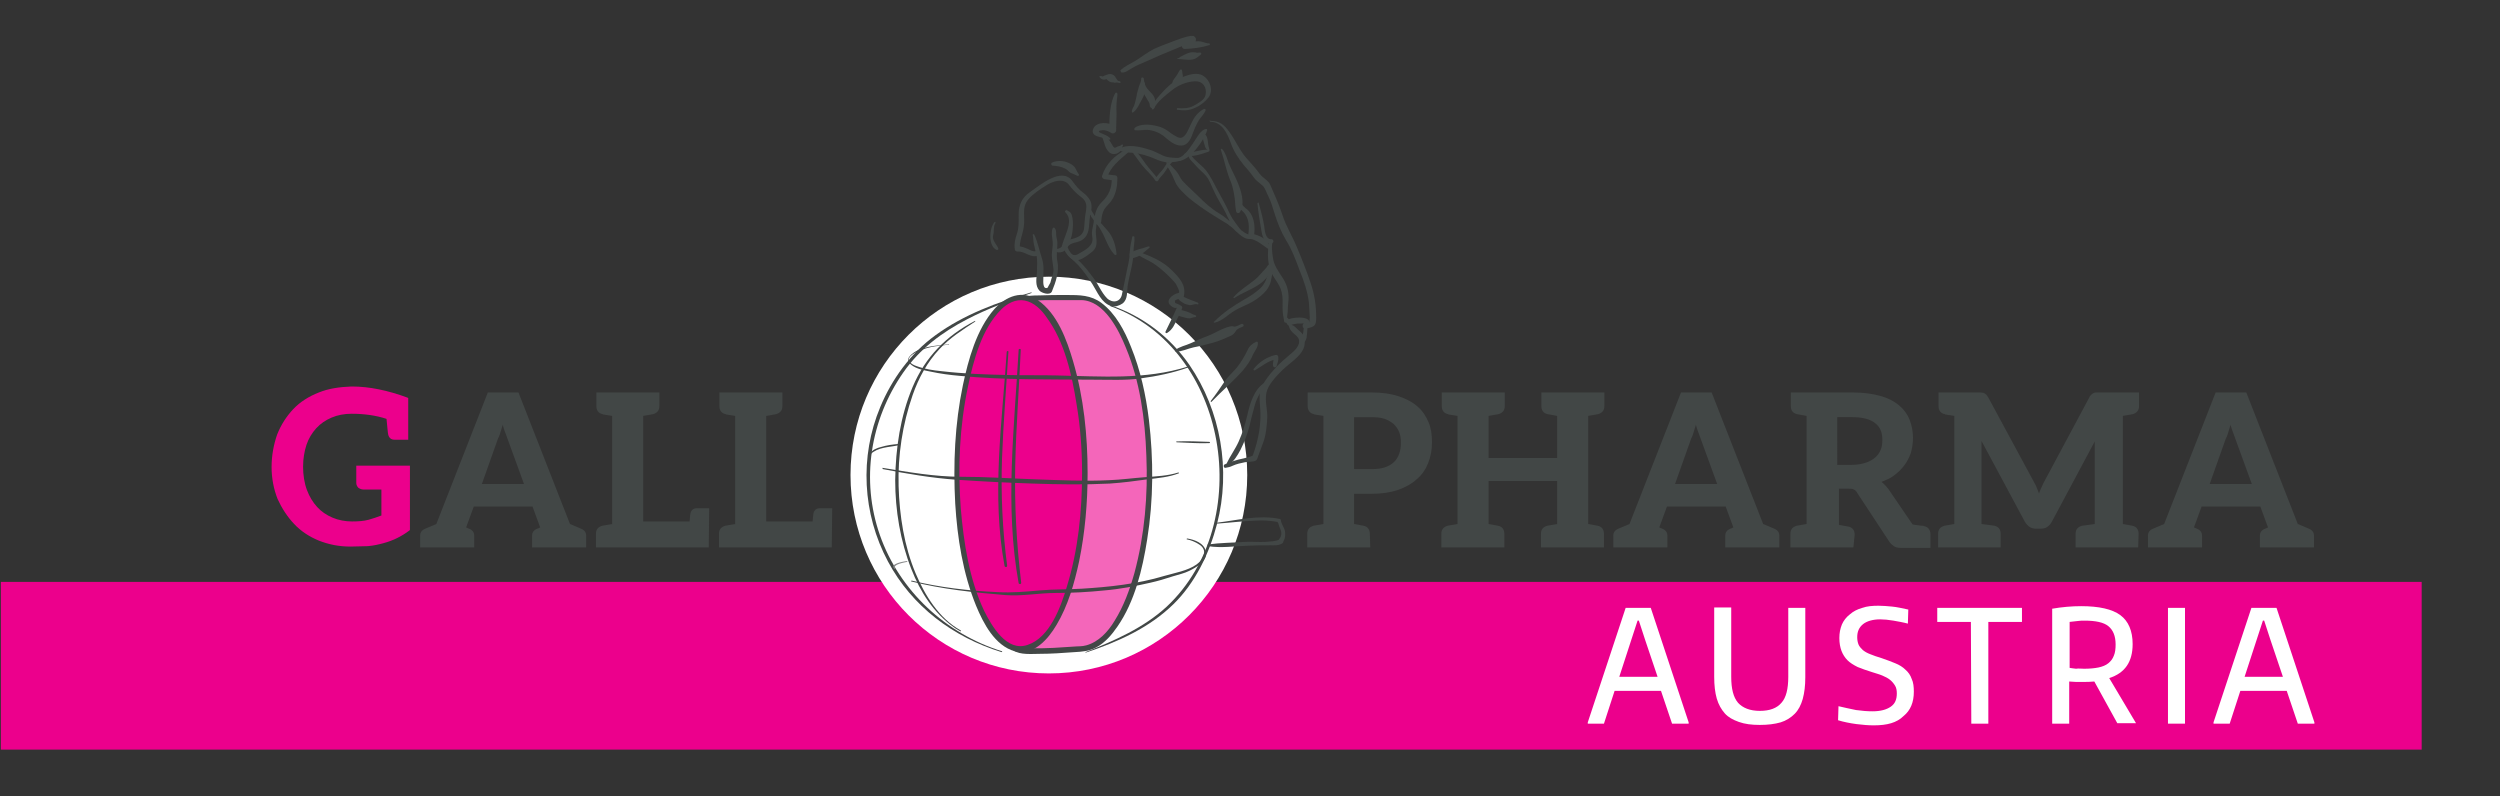 <?xml version="1.0" encoding="utf-8"?>
<!-- Generator: Adobe Illustrator 26.0.3, SVG Export Plug-In . SVG Version: 6.00 Build 0)  -->
<svg version="1.1" id="Ebene_1" xmlns="http://www.w3.org/2000/svg" xmlns:xlink="http://www.w3.org/1999/xlink" x="0px" y="0px"
	 viewBox="0 0 587.3 187" style="enable-background:new 0 0 587.3 187;" xml:space="preserve">
<rect x="0" y="0" width="587.3" height="187" fill="#333333" stroke="none"/>
<style type="text/css">
	.st0{fill:#EC008C;}
	.st1{fill:#FFFFFF;}
	.st2{fill:#424746;}
	.st3{opacity:0.6;}
	.st4{fill:#88898A;}
</style>
<g>
	<rect x="0.2" y="136.7" class="st0" width="568.7" height="39.4"/>
	<g>
		<g>
			<circle class="st1" cx="246.4" cy="111.6" r="46.6"/>
		</g>
	</g>
	<g>
		<g>
			<path class="st0" d="M82.3,128.4c-2.7,0-5.1-0.5-7.4-1.4c-2.2-0.9-4.2-2.2-5.8-3.9c-1.6-1.7-2.9-3.7-3.9-5.9
				c-0.9-2.3-1.4-4.8-1.4-7.5c0-2.7,0.5-5.3,1.3-7.6c0.9-2.3,2.2-4.3,3.8-6c1.6-1.7,3.7-3,6-3.9c2.2-0.9,4.8-1.3,7.6-1.4
				c0.1,0,0.2,0,0.3,0h0c3.9,0,8.3,0.9,12.9,2.6l0.2,0.1l0,9.8h-3.2c-0.8,0-1.3-0.4-1.5-1.2c-0.1-0.4-0.2-1.7-0.4-3.7
				c-2.4-0.8-5.2-1.2-8.2-1.2c-1.7,0-3.3,0.3-4.7,0.9s-2.6,1.4-3.6,2.5c-1,1.1-1.8,2.4-2.3,3.9c-0.5,1.5-0.8,3.3-0.8,5.1
				c0,2,0.3,3.9,0.9,5.5c0.6,1.6,1.4,2.9,2.4,4c1,1.1,2.2,1.9,3.6,2.5c1.4,0.6,3,0.9,4.6,0.9c1.5,0,2.8-0.1,3.9-0.4c1-0.3,2-0.6,3-1
				V115h-4.2c-0.5,0-0.9-0.2-1.2-0.4c-0.3-0.3-0.5-0.7-0.5-1.1v-4.1h12.6v15.1l-0.1,0.1c-0.9,0.7-1.9,1.3-2.9,1.8
				c-1,0.5-2.1,0.9-3.2,1.2c-1.1,0.3-2.4,0.6-3.7,0.7C85.2,128.3,83.8,128.4,82.3,128.4z"/>
		</g>
	</g>
	<g>
		<g>
			<g>
				<path class="st2" d="M137.7,128.6H125v-2.8c0-0.5,0.2-1.2,1.2-1.6c0.1,0,0.3-0.1,0.7-0.3l-1.8-4.9h-13.8l-1.8,4.9
					c0.4,0.2,0.6,0.3,0.7,0.3c1,0.4,1.2,1.1,1.2,1.6v2.8H98.7v-2.8c0-0.5,0.2-1.2,1.2-1.6c0.3-0.1,1.1-0.5,2.6-1.1l12.1-30.9h7.2
					l12.1,30.9c1.5,0.6,2.3,1,2.6,1.1c1,0.4,1.2,1.1,1.2,1.6L137.7,128.6L137.7,128.6z M113.2,113.7h9.9l-3.9-10.7
					c-0.2-0.5-0.4-1.2-0.7-1.9c-0.1-0.4-0.3-0.8-0.4-1.3c-0.1,0.4-0.3,0.9-0.4,1.3c-0.2,0.7-0.4,1.4-0.7,1.9L113.2,113.7z"/>
			</g>
		</g>
	</g>
	<g>
		<g>
			<g>
				<path class="st2" d="M166.5,128.6H140v-3.2c0-1,0.5-1.6,1.5-1.9l2.3-0.4V97.7l-1.9-0.3c-0.1,0-0.2,0-0.3-0.1
					c-1-0.2-1.5-0.9-1.5-1.9v-3.2h14.8v3.2c0,1-0.5,1.6-1.5,1.9l-2.3,0.4v24.8h10.9c0.1-1.6,0.2-1.8,0.2-1.9
					c0.2-0.8,0.7-1.2,1.5-1.2h0h2.9L166.5,128.6L166.5,128.6z"/>
			</g>
		</g>
	</g>
	<g>
		<g>
			<g>
				<path class="st2" d="M195.4,128.6h-26.5v-3.2c0-1,0.5-1.6,1.5-1.9l2.3-0.4V97.7l-1.9-0.3c-0.1,0-0.2,0-0.3-0.1
					c-1-0.2-1.5-0.9-1.5-1.9v-3.2h14.8v3.2c0,1-0.5,1.6-1.5,1.9l-1.1,0.2c-0.3,0.1-0.7,0.1-1.2,0.2v24.8h10.9
					c0.1-1.5,0.2-1.8,0.2-1.9c0.2-0.8,0.7-1.2,1.5-1.2h0h2.9L195.4,128.6L195.4,128.6z"/>
			</g>
		</g>
	</g>
	<g>
		<g>
			<g>
				<path class="st2" d="M321.9,128.6h-14.8v-3.2c0-1,0.5-1.6,1.5-1.9l2.3-0.4V97.7l-1.9-0.3c-0.1,0-0.2,0-0.3-0.1
					c-1-0.2-1.5-0.9-1.5-1.9v-3.2h15.1c2.4,0,4.5,0.3,6.3,0.9c1.8,0.6,3.3,1.4,4.4,2.4c1.2,1,2,2.3,2.6,3.7c0.6,1.4,0.8,3,0.8,4.7
					l0,0c0,1.8-0.3,3.4-0.9,4.9c-0.6,1.5-1.5,2.8-2.7,3.8c-1.2,1.1-2.7,1.9-4.4,2.5c-1.8,0.6-3.8,0.9-6.2,0.9h-4.1v7.1l2.2,0.4
					c1,0.2,1.5,0.9,1.5,1.9L321.9,128.6L321.9,128.6z M318.1,110.2h4.1c1.2,0,2.2-0.1,3.1-0.4c0.9-0.3,1.6-0.7,2.1-1.2
					c0.6-0.5,1-1.2,1.3-2c0.3-0.8,0.4-1.7,0.4-2.6c0-0.9-0.1-1.7-0.4-2.5c-0.3-0.7-0.7-1.3-1.3-1.9c-0.6-0.5-1.3-0.9-2.1-1.2
					c-0.9-0.3-1.9-0.4-3.1-0.4c0,0,0,0,0,0h-4.1L318.1,110.2L318.1,110.2z"/>
			</g>
		</g>
	</g>
	<g>
		<g>
			<g>
				<path class="st2" d="M376.8,128.6h-14.8v-3.2c0-1,0.5-1.6,1.5-1.9l2.3-0.4v-10.1h-16.1v10.1l2.2,0.4c1,0.2,1.5,0.9,1.5,1.9v3.2
					h-14.8v-3.2c0-1,0.5-1.6,1.5-1.9l2.3-0.4V97.7l-1.9-0.3c-0.1,0-0.2,0-0.3-0.1c-1-0.2-1.5-0.9-1.5-1.9v-3.2h14.8v3.2
					c0,1-0.5,1.6-1.5,1.9l-2.3,0.4v9.9h16.1v-9.9l-2.2-0.4c-1-0.2-1.5-0.9-1.5-1.9v-3.2h14.8v3.2c0,1-0.5,1.6-1.5,1.9l-2.3,0.4v25.4
					l2.2,0.4c1,0.2,1.5,0.9,1.5,1.9L376.8,128.6L376.8,128.6z"/>
			</g>
		</g>
	</g>
	<g>
		<g>
			<g>
				<path class="st2" d="M418,128.6h-12.7v-2.8c0-0.5,0.2-1.2,1.2-1.6c0.1,0,0.3-0.1,0.7-0.3l-1.8-4.9h-13.8l-1.8,4.9l0.7,0.3
					c1,0.4,1.2,1.1,1.2,1.6v2.8H379v-2.8c0-0.5,0.2-1.2,1.2-1.6c0.3-0.1,1.1-0.5,2.6-1.1l12.1-30.9h7.2l12.1,30.9
					c1.5,0.6,2.3,1,2.6,1.1c1,0.4,1.2,1.1,1.2,1.6L418,128.6L418,128.6z M393.5,113.7h9.9l-3.9-10.7c-0.2-0.5-0.4-1.2-0.7-1.9
					c-0.1-0.4-0.3-0.8-0.4-1.3c-0.1,0.4-0.3,0.9-0.4,1.3c-0.2,0.7-0.4,1.4-0.7,1.9L393.5,113.7z"/>
			</g>
		</g>
	</g>
	<g>
		<g>
			<g>
				<path class="st2" d="M435.4,128.6h-14.8v-3.2c0-1,0.5-1.6,1.5-1.9l2.3-0.4V97.7l-2.2-0.4c-1-0.2-1.5-0.9-1.5-1.9v-3.2h14.6
					c2.5,0,4.6,0.3,6.4,0.8c1.8,0.5,3.2,1.2,4.4,2.2c1.1,0.9,2,2.1,2.5,3.4c0.5,1.3,0.8,2.7,0.8,4.3c0,1.2-0.2,2.4-0.5,3.5
					c-0.4,1.1-0.9,2.1-1.6,3c-0.7,0.9-1.5,1.7-2.5,2.4c-0.8,0.6-1.8,1-2.8,1.4c0.6,0.5,1.2,1.1,1.7,1.8l5.6,8.2
					c0.6,0.1,1,0.2,1.4,0.2c0.4,0.1,0.7,0.1,0.9,0.1c0.2,0,0.3,0,0.4,0.1c1,0.2,1.5,0.9,1.5,1.9v3.2h-7c-0.6,0-1.2-0.1-1.6-0.4
					c-0.4-0.3-0.8-0.6-1.1-1.1l-7.5-11.4c-0.2-0.4-0.5-0.7-0.8-0.8c-0.3-0.2-0.7-0.2-1.3-0.2h-2.2v8.5l2.2,0.4
					c1,0.2,1.5,0.9,1.5,1.9L435.4,128.6L435.4,128.6z M431.6,109.2h3.5c1.2,0,2.3-0.2,3.2-0.5c0.9-0.3,1.6-0.7,2.2-1.2l0,0
					c0.6-0.5,1-1.1,1.3-1.8c0.3-0.7,0.4-1.5,0.4-2.4c0-1.7-0.5-3-1.7-3.9c-1.1-0.9-2.9-1.4-5.3-1.4h-3.6L431.6,109.2L431.6,109.2z"
					/>
			</g>
		</g>
	</g>
	<g>
		<g>
			<g>
				<path class="st2" d="M502.3,128.6h-14.7v-3.2c0-1,0.5-1.6,1.5-1.9c0,0,0.2,0,3-0.4v-17.9c0-0.4,0-0.9,0-1.4c0,0,0-0.1,0-0.1
					l-10.1,18.9c-0.3,0.5-0.6,0.9-1.1,1.2c-0.4,0.3-1,0.4-1.6,0.4h-0.9c-0.6,0-1.1-0.1-1.6-0.4c-0.4-0.3-0.8-0.7-1.1-1.2l-10.2-19
					c0,0,0,0.1,0,0.1c0,0.5,0,1,0,1.5v17.9c2.5,0.3,2.9,0.4,3,0.4c1,0.2,1.5,0.9,1.5,1.9v3.2h-14.7v-3.2c0-1,0.5-1.6,1.5-1.9
					l2.3-0.4V97.7l-1.9-0.3c-0.1,0-0.2,0-0.3-0.1c-1-0.2-1.5-0.9-1.5-1.9v-3.2h9.1c0.3,0,0.6,0,0.8,0c0.2,0,0.5,0.1,0.7,0.1
					c0.2,0.1,0.4,0.2,0.6,0.4c0.2,0.2,0.3,0.4,0.5,0.7l10.7,19.8c0.3,0.5,0.6,1.1,0.8,1.7c0.1,0.3,0.3,0.7,0.4,1
					c0.1-0.3,0.3-0.7,0.4-1c0.3-0.6,0.5-1.2,0.8-1.7l10.6-19.8c0.1-0.3,0.3-0.5,0.5-0.7c0.2-0.2,0.4-0.3,0.6-0.4
					c0.2-0.1,0.4-0.1,0.7-0.1c0.2,0,0.5,0,0.8,0h9.1v3.2c0,1-0.5,1.6-1.5,1.9l-2.3,0.4v25.4l2.2,0.4c1,0.2,1.5,0.9,1.5,1.9
					L502.3,128.6L502.3,128.6z"/>
			</g>
		</g>
	</g>
	<g>
		<g>
			<g>
				<path class="st2" d="M543.6,128.6h-12.7v-2.8c0-0.5,0.2-1.2,1.2-1.6c0.1,0,0.3-0.1,0.7-0.3l-1.8-4.9h-13.8l-1.8,4.9l0.7,0.3
					c1,0.4,1.2,1.1,1.2,1.6v2.8h-12.7v-2.8c0-0.5,0.2-1.2,1.2-1.6c0.3-0.1,1.1-0.5,2.6-1.1l12.1-30.9h7.2l12.1,30.9
					c1.5,0.6,2.3,1,2.6,1.1c1,0.4,1.2,1.1,1.2,1.6L543.6,128.6L543.6,128.6z M519.1,113.7h9.9l-3.9-10.7c-0.2-0.5-0.4-1.2-0.7-1.9
					c-0.1-0.4-0.3-0.8-0.4-1.3c-0.1,0.4-0.3,0.9-0.4,1.3c-0.2,0.7-0.4,1.4-0.7,1.9L519.1,113.7z"/>
			</g>
		</g>
	</g>
	<g class="st3">
		<path class="st0" d="M242.2,152.9l12.5-0.5c0,0,11.6,0.1,15.5-34.6c0,0,1.1-41.2-14.7-47.7h-13.3c0,0,7.6,3.8,11,22.4
			c0,0,3.1,16.3,1,30.8c0,0-2.4,22.5-10.6,27.9l-2.8,1.4L242.2,152.9z"/>
	</g>
	<g>
		<g>
			<path class="st2" d="M264.4,35.2c-2.5,1.3-4.6,3.3-5.5,6.1c-0.1,0.4,0.2,0.7,0.6,0.8c0.7,0.1,1.4,0.2,2.2,0.3
				c-0.2-0.2-0.3-0.4-0.5-0.6c0,2.4-0.7,4.1-2.4,5.7c-1.2,1.2-1.7,2.8-1.7,4.5c0,1,1.5,1,1.6,0c0.1-1,0.2-1.9,0.7-2.8
				c0.5-0.8,1.3-1.4,1.8-2.2c1-1.5,1.3-3.4,1.3-5.2c0-0.3-0.2-0.6-0.5-0.6c-0.8-0.1-1.7-0.2-2.5-0.3l0.6,0.8
				c0.8-2.6,2.9-4.1,4.8-5.8C265.2,35.5,264.8,35,264.4,35.2"/>
		</g>
		<g>
			<path class="st2" d="M248.1,59.2c0.8,0.2,1.4,0.1,2-0.3c0.2-0.2,0.4-0.5,0.6-0.7c0.5-0.9,1.3-1.1,2.2-1.3
				c1.8-0.4,2.7-1.6,2.9-3.4c0.1-1.3,0.2-2.6,0.5-3.9c0.2-0.8,0.2-1.7-0.2-2.5c-0.4-0.7-0.9-1.3-1.6-1.8c-1.1-0.8-1.8-1.7-2.6-2.8
				c-2.5-3.4-7.7,1.1-9.9,2.6c-1.9,1.3-2.7,3-2.7,5.3c0,1.6,0.1,3-0.4,4.5c-0.4,1.2-0.7,2.3-0.5,3.6c0,0.3,0.2,0.6,0.6,0.6
				c1.7-0.2,3.2,1.7,4.9,0.9c0.7-0.3,0.1-1.3-0.6-1c-0.5,0.2-1.4-0.3-1.8-0.5c-0.8-0.3-1.5-0.7-2.5-0.6l0.6,0.6
				c-0.2-1.8,0.7-3.5,0.9-5.2c0.4-2.3-0.6-4.5,1.1-6.5c1-1.2,2.8-2.4,4.1-3.2c1.5-1,4.1-1.9,5.4-0.2c0.8,1,1.5,1.8,2.5,2.6
				c0.7,0.5,1.3,1,1.5,1.8c0.3,0.9-0.1,2.2-0.2,3.1c-0.1,0.8-0.1,1.7-0.2,2.5c-0.1,1.7-1.2,2.3-2.7,2.7c-0.4,0.1-1.1,0.2-1.5,0.6
				c-0.8,0.8-1.1,1.8-2.5,1.8C247.8,58.6,247.7,59.2,248.1,59.2"/>
		</g>
		<g>
			<path class="st2" d="M242.6,55.2c0.2,0.5,0.1,1.6,0.3,2.2c0.2,0.7,0.3,1.5,0.5,2.2c0.4,1.4,0.2,2.9,0.2,4.3
				c-0.1,1.5-0.5,3.2,0.6,4.4c0.5,0.5,2.4,1.2,2.9,0.2c0.9-2.2,1.8-4.7,1.3-7.1c-0.3-1.5,0-2.9,0-4.3c0-0.7-0.3-1.4-0.3-2.2
				c0-0.5,0-1-0.4-1.4c-0.1-0.1-0.3,0-0.4,0.1c-0.4,1.1-0.1,2.1,0,3.2c0.1,1-0.2,2.1-0.2,3.1c0,1.1,0.3,2.3,0.4,3.5
				c0,0.7-0.3,1.5-0.5,2.1c-0.1,0.2-0.2,0.9-0.3,1c-0.2,0.3-0.6,1.1-0.6,1.1c-1.2,0.5-1-1.6-1-2.1c0-1.7,0.2-3.1-0.3-4.7
				c-0.6-1.8-1-3.9-1.8-5.6C242.9,54.9,242.6,55,242.6,55.2"/>
		</g>
		<g>
			<path class="st2" d="M250.4,49.4C250.4,49.4,250.4,49.4,250.4,49.4c-0.2,0.1-0.3,0.4-0.1,0.5c2.2,2.1-0.6,5.9-0.9,8.3
				c0,0.2,0.1,0.4,0.3,0.3c0.7-0.1,1-0.9,1.4-1.5c0.6-1,0.8-2,0.9-3.2c0.1-1,0.1-2.2-0.2-3.2c-0.2-0.8-0.7-0.9-1.3-1.3
				C250.6,49.4,250.5,49.4,250.4,49.4"/>
		</g>
		<g>
			<path class="st2" d="M233.6,52.2c-1.2,1.4-1.5,5.6,0.5,6.5c0.3,0.1,0.5-0.1,0.4-0.4c-0.4-0.9-1.5-1.9-1.2-3c0.3-0.9,0-2,0.5-2.8
				C234,52.2,233.8,52,233.6,52.2"/>
		</g>
		<g>
			<path class="st2" d="M250,57.8c0.3,1.4,0.9,2.7,2.3,3.3c1.2,0.5,3.3-1.2,4.2-1.9c2-1.6,0.6-3.6,1-5.6c0.1-0.6,0.1-1.8-0.1-2.4
				c-0.3-0.8-0.9-1.4-1.2-2.2c-0.1-0.2-0.3-0.2-0.4,0c-0.2,0.9,0,1.2,0.7,1.8c0.9,0.7,0.2,2.2,0.1,3.1c-0.1,0.6-0.1,1.2,0,1.8
				c0.4,2-1.6,3-3,3.8c-1.1,0.7-1.7,0.6-2.4-0.6c-0.3-0.5-0.4-1-0.8-1.4C250.2,57.4,249.9,57.6,250,57.8"/>
		</g>
		<g>
			<path class="st2" d="M250.1,58.9c0.8,1.4,2.1,2.2,3.2,3.4c1.2,1.3,2.3,2.9,3.3,4.4c1.2,1.9,2.1,4.4,4.4,5.2
				c0.8,0.3,2-0.1,2.7-0.6c1.3-1,1-2.7,1.2-4.1c0.3-2,0.9-4,1.2-5.9c0.1-0.8,0.2-1.7,0.2-2.5c0-1,0.3-2.1,0.2-3.1
				c0-0.2-0.4-0.3-0.5-0.1c-0.3,1.3-0.5,2.3-0.6,3.7c0,1.8-0.6,3.6-0.9,5.4c-0.3,1.4-0.6,2.8-0.9,4.3c-0.3,2-2.2,2.3-3.5,1.1
				c-1.4-1.4-2.1-3.4-3.3-4.9c-0.9-1.2-1.8-2.4-2.9-3.5c-1.1-1.2-2.5-1.9-3.6-3C250.3,58.6,250.1,58.8,250.1,58.9"/>
		</g>
		<g>
			<path class="st2" d="M266.3,60.6c0.7-0.2,1.5-0.5,2-1c0.6-0.5,1.2-0.9,1.7-1.4c0.2-0.1,0-0.4-0.2-0.3c-0.6,0.1-1.1,0.4-1.7,0.5
				c-0.8,0.2-1.5,0.5-2.3,0.8C265,59.5,265.4,60.9,266.3,60.6"/>
		</g>
		<g>
			<path class="st2" d="M267.4,59.9c1.2,0.8,2.5,1.3,3.6,2c1.3,0.9,2.5,1.9,3.6,3c0.5,0.5,1,1,1.5,1.6c0.1,0.1,1.3,2.2,0.8,2.3
				c-0.8,0.2-1.6,0.6-2.1,1.3c-1.1,1.4,1.4,2.7,1.7,2.1c-0.8,1.9-1.8,3.8-2.7,5.7c-0.1,0.2,0.1,0.5,0.4,0.3c1.3-0.8,1.8-2.1,2.4-3.4
				c0.4-0.8,0.9-1.6,1.1-2.4c0.1-0.3-0.1-0.5-0.3-0.6c-0.4-0.3-0.8-0.4-1.3-0.6c-0.2-0.5-0.1-0.7,0.3-0.8c0.4-0.2,0.8-0.3,1.2-0.3
				c0.2,0,0.4-0.3,0.5-0.5c0.6-2.6-1-4.3-2.8-6.1c-2.2-2.2-4.8-3.2-7.6-4.3C267.3,59,267.1,59.7,267.4,59.9"/>
		</g>
		<g>
			<path class="st2" d="M276.7,69.8c0,0.7,1,1.2,1.5,1.5c0.4,0.2,0.9,0.3,1.3,0.4c0.6,0,1.2-0.4,1.8-0.2c0.3,0.1,0.3-0.3,0.1-0.4
				c-1-0.4-2.2-0.8-3.2-1.3C278,69.6,276.7,69,276.7,69.8"/>
		</g>
		<g>
			<path class="st2" d="M276.3,73.7c0.4,0.6,1.4,0.7,2,0.9c0.4,0.1,0.8,0.2,1.2,0.2c0.5-0.1,0.8-0.3,1.3-0.3c0.2,0,0.3-0.3,0.1-0.4
				c-0.7-0.2-1.4-0.7-2.1-0.9c-0.7-0.2-1.6-0.6-2.3-0.2C276.2,73.2,276.1,73.5,276.3,73.7"/>
		</g>
		<g>
			<path class="st2" d="M262,21.9c-1.3,2.2-1.4,5.8-1.4,8.4c0.4-0.2,0.8-0.5,1.2-0.7c-1.2-0.9-4.1-1.1-4.9,0.5
				c-1.1,2.3,2.6,2.1,3.7,2.6c0-0.1,0.1-0.2,0.1-0.3c-0.1,0-0.2,0-0.2,0c-0.2,0-0.2,0.4,0,0.4c0.1,0,0.2,0,0.2,0
				c0.2,0,0.2-0.2,0.1-0.3c-0.6-0.7-1.5-0.9-2.3-1.3c-1.1-0.5,0.6-0.7,1-0.6c0.5,0.1,1.1,0.3,1.5,0.6c0.5,0.4,1.3-0.1,1.2-0.7
				c0-1.3,0.1-2.5,0.1-3.8c-0.1-1.5,0-2.9,0.2-4.3C262.6,21.8,262.2,21.6,262,21.9"/>
		</g>
		<g>
			<path class="st2" d="M258.8,32c0.3,0.5,0.5,1.3,0.7,1.9c0.2,0.7,0.5,1.3,1,1.8c0.5,0.5,1.2,0.6,1.8,0.4c0.3-0.1,0.6-0.3,0.9-0.6
				c0.4-0.4,0.3-0.9,0.6-1.3c0.1-0.2-0.2-0.4-0.3-0.2c-0.3,0.3-0.6,0.3-0.9,0.4c-0.2,0.1-0.5,0.3-0.7,0.3c-0.3,0-0.6-0.6-0.7-0.8
				c-0.6-0.9-1-1.9-2.1-2.2C258.8,31.7,258.7,31.9,258.8,32"/>
		</g>
		<g>
			<path class="st2" d="M262.9,35.3c1,0.6,2.2,0.5,3.3,0.6c1.8,0.2,3.5,0.7,5.1,1.4c1.1,0.5,2.1,0.8,3.4,0.9c0.4,0,2.5-0.5,2.5-0.5
				c0.1,0.1,0.4,0,0.3-0.2c0,0-0.1,0.1-0.1,0.1c0.2-0.2,0.2-0.5-0.1-0.5c-1.4,0-3,0-4.2-0.6c-1.1-0.5-2.1-1.1-3.3-1.4
				c-1.8-0.6-5.2-1.4-6.8-0.1C262.8,35.1,262.8,35.2,262.9,35.3"/>
		</g>
		<g>
			<path class="st2" d="M283.4,30.3c-1.3,0.1-2.2,2-2.9,3c-1.1,1.6-2.8,4.6-5.2,3.8c-0.6-0.2-0.8,0.9-0.1,0.9c2,0,3.2-0.4,4.6-1.7
				c1.5-1.4,3.1-3.7,3.8-5.7C283.6,30.4,283.5,30.3,283.4,30.3"/>
		</g>
		<g>
			<path class="st2" d="M266.7,30.6c0.9,0.1,1.8-0.1,2.8-0.1c1.4,0.1,2.7,0.6,3.8,1.4c1.2,1,2.5,2.3,4.2,2.3c1.4,0,2.2-1.4,2.6-2.6
				c0.4-1.1,0.9-2.3,1.5-3.3c0.5-0.8,1.2-1.4,1.6-2.3c0.1-0.3-0.1-0.5-0.4-0.4c-1.5,0.8-2.3,2-3,3.5c-0.4,0.8-0.7,1.6-1.2,2.4
				c-1,1.3-1.6,1-2.9,0.2c-0.7-0.4-1.2-0.9-1.9-1.3c-0.8-0.5-1.6-0.7-2.5-0.9c-1.4-0.3-3.5-0.4-4.7,0.5
				C266.4,30.3,266.4,30.5,266.7,30.6"/>
		</g>
		<g>
			<path class="st2" d="M266.2,26.4c1-0.7,1.6-2.3,2.2-3.3c0.3-0.5,0.5-1.2,0.6-1.8c0.1-1-0.2-1.8-0.3-2.8c0-0.4-0.7-0.4-0.6,0
				c0,0.7-0.3,1.1-0.5,1.7c-0.2,0.8-0.5,1.6-0.6,2.4c-0.2,0.8-0.3,1.5-0.6,2.3c-0.3,0.5-0.5,0.9-0.5,1.4
				C265.9,26.4,266.1,26.5,266.2,26.4"/>
		</g>
		<g>
			<path class="st2" d="M268.4,19.4c-0.7,1.2,0.3,2.6,0.9,3.6c0.3,0.6,0.8,1.1,0.8,1.7c0,0.5,0.4,0.8,0.9,0.8c0.1,0,0.2-0.1,0.2-0.2
				c0.2-0.9,0.3-1.8-0.1-2.6c-0.6-1.1-2.1-1.9-2.2-3.3C268.9,19.3,268.5,19.2,268.4,19.4"/>
		</g>
		<g>
			<path class="st2" d="M271,25.6c1-1.9,2.7-3.1,4.3-4.4c1.5-1.2,3.4-2,5.4-2.1c1.9-0.1,2.9,1.5,2.5,3.2c-0.2,1.2-1.7,1.9-2.7,2.5
				c-1.2,0.7-2.6,0.7-3.9,0.6c-0.2,0-0.2,0.4,0,0.4c1.7,0.2,2.7,0.2,4.2-0.5c1.2-0.5,2.3-1.4,3.1-2.4c1.2-1.6,0.4-4-1.1-5
				c-1.9-1.4-5.3,0.2-7,1.3c-1.2,0.8-2.3,2-3.3,3.1c-0.8,0.9-1.8,2-1.9,3.3C270.6,25.7,270.9,25.8,271,25.6"/>
		</g>
		<g>
			<path class="st2" d="M258.3,18.1c0.5,0.7,1.2,0.8,1.9,0.3h-0.5c0.3,0.2,0.6,0.6,1,0.8c0.4,0.2,0.8,0.2,1.2,0
				c-0.2,0-0.3,0-0.5,0.1c0.2,0.1,0.5,0.2,0.7,0.1c0.3-0.1,0.7,0.1,1,0.1c0.2,0,0.2-0.3,0-0.4c-0.8-0.1-0.6-0.5-1.1-0.9
				c0.1,0.2,0.1,0.3,0.2,0.5c0-0.9-1.1-1.6-2-1.2c-0.2,0.1-0.4,0.1-0.5,0.2c-0.3,0.2,0.2-0.1-0.1,0c-0.3,0.1-0.5,0.4-0.8,0.2
				c-0.1-0.1-0.3,0-0.4,0C258.3,17.8,258.2,18,258.3,18.1"/>
		</g>
		<g>
			<path class="st2" d="M263.4,17c0.8,0.2,1.5-0.4,2.2-0.8c1.4-0.9,2.9-1.4,4.4-2.1c1.7-0.8,3.4-1.5,5.1-2.2c1.6-0.6,3.2-1.5,5-1.7
				c0.7-0.1,1.2-0.9,0.6-1.5l0,0c-0.3-0.4-0.9-0.3-1.2,0c-0.5,0.4-1,0.8-1.5,1.2c-0.6,0.4-0.5,1.7,0.4,1.6c1.9-0.1,3.8-0.3,5.7-0.9
				c0.2-0.1,0.2-0.4-0.1-0.4c-0.8,0-1.5-0.5-2.4-0.5c-1.1,0-2.2,0-3.3,0.1c0.1,0.5,0.3,1.1,0.4,1.6c0.7-0.5,1.3-0.9,1.8-1.5h-1.2
				l0,0c0.2-0.5,0.4-1,0.6-1.5c-1.5,0.2-2.9,0.8-4.3,1.3c-1.5,0.6-3,1.1-4.5,1.8c-1.6,0.8-2.9,1.9-4.4,2.8c-1.2,0.7-2.5,1.3-3.5,2.2
				C263.3,16.8,263.3,16.9,263.4,17"/>
		</g>
		<g>
			<path class="st2" d="M276.6,13.8c0.4,0.1,0.4,0.1,0.8,0.1c0.1,0,0.3-0.1,0.3-0.2c0,0,0-0.1,0-0.1c-0.1,0.1-0.2,0.2-0.3,0.3
				c1.2,0.1,2.6,0.4,3.7-0.3c0.1-0.1,0.3-0.2,0.4-0.3c0,0-0.3,0.3,0,0c0.3-0.3,0.6-0.3,0.7-0.7c0-0.1,0-0.2-0.1-0.2
				c-0.3-0.1-0.6,0-0.9,0c0,0,0.5,0.2,0,0c-0.2-0.1-0.4-0.1-0.6-0.1c-1.2-0.2-2.4,0.6-3.4,1.1c-0.1,0.1-0.2,0.2-0.2,0.4
				c0,0,0,0.1,0,0.1c0.1-0.1,0.1-0.3,0.2-0.4c-0.2,0.1-0.5,0.2-0.7,0.2C276.5,13.5,276.5,13.7,276.6,13.8"/>
		</g>
		<g>
			<path class="st2" d="M284.4,28.6c2.7,0.1,3.9,2.7,4.7,4.9c0.7,2,1.8,3.7,3.1,5.3c0.8,0.9,1.5,1.7,2.2,2.7
				c0.6,0.9,1.4,1.4,2.2,2.1c0.6,0.5,1,1.9,1.4,2.6c0.6,1.2,1,2.6,1.4,3.9c0.7,2.2,1.5,4.3,2.7,6.3c1.4,2.2,2.3,4.7,3.2,7.1
				c1,2.5,1.9,5,2.2,7.7c0.1,1.1,0.1,2.2,0.2,3.4c0,0.4-0.3,1.2,0.2,1c-0.5,0.2-1,0.2-1.4,0.3c0.3,0.3,0.5,0.7,0.8,1
				c1.7-2.8-3.1-2.5-4.6-1.9c-0.8,0.3-0.5,1.7,0.4,1.4c0.5-0.2,1.1-0.3,1.7-0.4c0.3,0,0.6,0,0.9,0c0.5,0,0.7-0.2,0.4,0.2
				c-0.3,0.5,0.2,1.2,0.8,1c1.9-0.5,2.3-0.6,2.3-2.6c0-2.8-0.4-5.5-1.3-8.1c-0.9-2.7-2-5.5-3.1-8.1c-1.1-2.8-2.7-5.2-3.6-8.1
				c-0.8-2.4-1.8-4.6-2.8-6.9c-0.5-1.1-1.8-1.6-2.5-2.6c-0.8-1.1-1.6-2-2.5-3c-2-2-3-4.6-4.6-6.8c-1.2-1.7-2.3-2.6-4.4-2.6
				C284.1,28.1,284.1,28.6,284.4,28.6"/>
		</g>
		<g>
			<path class="st2" d="M295.4,47.8c0.2,2.2,0.6,4.5,1,6.8c0.2,1.2,0.9,2.7,2.3,2.7c-0.1-0.3-0.2-0.6-0.2-0.9
				c-0.6,0.5-0.6,1.7-0.6,2.4c-0.1,1.4,0,2.9,0.4,4.3c0.6,2.1,2.4,3.5,2.8,5.6c0.3,1.2,0.2,2.4,0.2,3.6c0,1.2,0.2,2.2,0.4,3.3
				c0,0.1,0.2,0.2,0.3,0.2c0.3,0,0.6,0.1,0.9,0.1c0.6,0.2,0.6-1,0-0.8c-0.9,0.3-0.4-1.3-0.4-1.8c0-0.9,0.1-1.8,0.2-2.8
				c0.1-1.9-0.3-3.5-1.3-5.1c-1.1-1.7-2.2-3.1-2.4-5.1c-0.1-0.6-0.4-3,0-3.3c0.3-0.2,0.1-0.8-0.3-0.8c-1.4,0.1-1.6-2-1.7-3
				c-0.3-1.9-0.8-3.7-1.3-5.5C295.7,47.5,295.4,47.6,295.4,47.8"/>
		</g>
		<g>
			<path class="st2" d="M286.8,35.2c0.8,2.3,1.2,4.6,2.1,6.9c0.5,1.1,0.8,2.3,1,3.5c0.3,1.3,0.2,2.7,0.5,4.1
				c0.1,0.4,0.7,0.5,0.9,0.1c1.3-2.1,0.2-5.2-0.7-7.3c-0.6-1.4-1.4-2.8-2-4.3c-0.4-1.1-0.7-2.3-1.5-3.2
				C287,34.9,286.7,35,286.8,35.2"/>
		</g>
		<g>
			<path class="st2" d="M290.8,47.6c0.1,1.1,0.4,1.4,1.2,2.1c1.6,1.6,1.5,3.8,1.2,5.8c0,0.3,0.2,0.6,0.5,0.6
				c1.6,0.3,2.8,1.4,4.1,2.3c0.2,0.1,0.3,0,0.4-0.2c0.2-1.9-2.6-3-4.1-3.3c0.2,0.2,0.3,0.4,0.5,0.6c0.2-1.8,0.2-3.4-0.6-5
				c-0.3-0.6-0.8-1.2-1.4-1.6c-0.6-0.5-1-1.1-1.5-1.5C290.9,47.4,290.8,47.5,290.8,47.6"/>
		</g>
		<g>
			<path class="st2" d="M290,70c1.9-1.3,4.2-2,6.1-3.4c1.1-0.8,3-2.7,2.5-4.2c-0.1-0.2-0.4-0.4-0.6-0.2c-0.3,0.3-0.4,0.6-0.7,0.9
				c-0.9,0.9-1.5,1.8-2.5,2.6c-1.7,1.4-3.5,2.4-5,4.1C289.7,69.9,289.8,70.1,290,70"/>
		</g>
		<g>
			<path class="st2" d="M285.3,75.8c1.7-0.3,3.2-1.9,4.7-2.8c1.3-0.8,2.8-1.3,4.2-2.1c1.2-0.7,2.4-1.6,3.3-2.7
				c1.1-1.5,1.1-2.4,1.4-4.1c0.1-0.6-0.7-0.8-0.9-0.2c-0.4,1.5-0.8,2.7-1.9,3.8c-1.1,1-2.4,1.9-3.7,2.6c-2.6,1.5-5,3.1-7.1,5.2
				C285,75.6,285.1,75.8,285.3,75.8"/>
		</g>
		<g>
			<path class="st2" d="M306.4,76.1c-0.2,1.2-0.1,2.8-1,3.8c0.3,0.1,0.6,0.3,1,0.4c0.1-1.3-0.3-1.9-1.3-2.7c-0.5-0.4-0.9-1-1.5-1.2
				c-0.7-0.4-0.6-1.3-1.1-1.7c-0.5-0.4-1.2,0.3-0.7,0.7c0.3,0.3,0.6,0.4,0.8,0.8c0.3,0.6,0.3,1,0.7,1.5c0.7,0.9,2,1.4,1.9,2.6
				c0,0.5,0.6,0.8,1,0.4c0.5-0.6,0.8-1.1,0.8-1.9c0.1-0.9,0.3-2.1-0.2-2.8C306.8,75.9,306.5,75.9,306.4,76.1"/>
		</g>
		<g>
			<path class="st2" d="M276.3,82.6c1.4,0,2.7-0.7,4.1-1c1.6-0.3,3.1-0.7,4.6-1.1c1.4-0.4,2.8-1,4.1-1.6c0.5-0.2,0.9-0.6,1.2-1.1
				c0.3-0.6,1.1-0.8,1.7-1.1c0.3-0.2,0.1-0.7-0.3-0.6c-0.4,0.1-1.4,0.8-1.9,0.6c-0.5-0.2-1.1,0.1-1.6,0.2c-1.5,0.5-2.9,1.4-4.4,2
				c-1.4,0.5-2.7,1.1-4,1.7c-1.3,0.6-2.7,0.8-3.8,1.7C276,82.4,276.1,82.6,276.3,82.6"/>
		</g>
		<g>
			<path class="st2" d="M284.6,94.4c2.4-2.5,5.1-4.8,7.4-7.4c0.9-1.1,1.8-2.3,2.3-3.6c0.4-0.9,1.3-1.8,1.2-2.9
				c0-0.2-0.3-0.3-0.4-0.2c-0.9,0.4-1.6,1-2,1.9c-0.7,1.5-1.5,2.8-2.5,4.1c-0.9,1.1-2.1,2.1-2.9,3.3c-1,1.5-2.1,3.1-3.2,4.5
				C284.3,94.3,284.5,94.5,284.6,94.4"/>
		</g>
		<g>
			<path class="st2" d="M294.8,87c1.7-1,3.1-2.3,5.1-2.6c-0.2-0.2-0.4-0.3-0.7-0.5c0.1,0.7-0.3,1.4-0.1,2.1c0.1,0.4,0.7,0.4,0.8,0
				c0.2-0.7,0.5-1.4,0.4-2.1c0-0.4-0.3-0.6-0.7-0.5c-1.9,0.4-3.9,1.7-5.1,3.3C294.4,86.9,294.6,87.1,294.8,87"/>
		</g>
		<g>
			<path class="st2" d="M305.8,79.6c-0.3,0.3-0.5,0.5-0.6,0.9c-0.3,1.1-0.9,1.7-1.7,2.4c-1.4,1.2-2.9,2.4-4.1,3.8
				c-1.1,1.2-2.2,2.6-2.9,4c-0.8,1.5-0.6,3-0.5,4.6c0.4,4-0.3,7.9-1.7,11.7c-0.1,0.2-1.8,0.6-2.2,0.7c-1.6,0.3-3,0.8-4.4,1.4
				c-0.4,0.2-0.2,0.9,0.2,0.8c0.6-0.1,1.1-0.2,1.7-0.5c0.9-0.4,1.8-0.6,2.8-0.8c0.8-0.2,1.8,0,2.6-0.4c0.4-0.2,0.5-1,0.7-1.4
				c0.3-0.9,0.7-1.8,1-2.7c0.7-1.8,0.9-4,1-5.9c0.1-1.9-0.6-4-0.2-5.9c0.4-2,2.4-4,3.8-5.4c1.9-1.9,5.9-4,5.1-7.2
				C306.2,79.5,305.9,79.4,305.8,79.6"/>
		</g>
		<g>
			<path class="st2" d="M247.2,38.9c1.2,0.1,2.1,0.2,3.2,0.8c0.4,0.2,0.7,0.7,1.1,0.9c0.6,0.2,1.1,0.5,1.6,0.7
				c0.3,0.1,0.5-0.2,0.3-0.4c-0.5-0.6-0.6-1.4-1.2-1.9c-0.4-0.4-1-0.7-1.6-0.9c-1-0.4-2.7-0.4-3.6,0.2
				C246.9,38.6,247,38.8,247.2,38.9"/>
		</g>
		<g>
			<path class="st2" d="M297.1,89.9c-2.5,1.5-3.5,5-4.1,7.7c-0.5,2.1-1.1,4.1-2,6.1c-0.8,1.8-2,3.4-2.8,5.1
				c-0.1,0.2,0.1,0.5,0.4,0.4c1.3-0.8,2.1-2.2,2.8-3.5c0.9-1.8,1.6-3.6,2.1-5.5c0.4-1.7,0.8-3.4,1.3-5.1c0.5-1.9,1.6-3.3,2.7-4.9
				C297.5,90,297.2,89.8,297.1,89.9"/>
		</g>
		<g>
			<path class="st2" d="M286,123c3-0.2,6-0.6,9.1-0.7c1.6-0.1,3.3,0,4.9,0.3c0.3,0,0.4,0.8,0.5,1c0.5,1.2,0.9,2-0.1,3.2
				c-0.3,0.4-0.1,1,0.4,1c0.2,0,0.4-0.1,0.5-0.2c0.5-0.5-0.1-1.3-0.7-0.9c-0.8,0.5-2.3,0.5-3.3,0.6c-1.6,0.1-3.2-0.1-4.8,0
				c-2.9,0.2-5.8,0.2-8.7,0.6c-0.2,0-0.2,0.3,0,0.4c3.1,0.5,6.2,0,9.3-0.1c1.8-0.1,3.6-0.1,5.4-0.1c0.8,0,1.9,0.1,2.6-0.4
				c-0.2-0.3-0.5-0.6-0.7-0.9c0.1,0,0.2-0.1,0.3-0.1l0.5,0.9c0.6-0.8,0.8-1.5,0.7-2.6c-0.1-1-0.9-1.8-1-2.8c0-0.2-0.2-0.3-0.3-0.3
				c-5-1-9.8,0.3-14.8,0.9C285.8,122.7,285.8,123,286,123"/>
		</g>
		<g>
			<path class="st2" d="M256.3,50.3c-0.1,0.6,0.1,0.7,0.5,1.2c0.6,0.9,1.4,1.7,1.9,2.7c1.1,1.9,1.6,4,3.1,5.6
				c0.2,0.2,0.6,0.1,0.5-0.2c-0.2-1.9-0.8-3.9-2-5.3c-0.7-0.8-1.5-1.7-2.2-2.5c-0.4-0.4-1.4-1-1.5-1.6
				C256.5,50.1,256.3,50.1,256.3,50.3"/>
		</g>
		<g>
			<path class="st2" d="M294,55.3c-1.3-0.3-2.1-0.9-3.1-1.8c-0.6-0.5-1.4-1.7-2.3-1.5c-0.1,0-0.3,0.2-0.2,0.4
				c0.2,0.5,0.7,0.8,1.1,1.1c0.5,0.5,1,1,1.6,1.5c0.8,0.7,2,1.5,3.1,1C294.3,55.7,294.3,55.4,294,55.3"/>
		</g>
		<g>
			<path class="st2" d="M278.3,36.5c1.7,0.5,4-0.3,5.7-0.9c0.2-0.1,0.2-0.4-0.1-0.4c-0.9-0.1-1.8,0.1-2.7,0.3
				c-1,0.2-1.9,0.4-2.9,0.6C278.1,36.2,278.2,36.4,278.3,36.5"/>
		</g>
		<g>
			<path class="st2" d="M284.1,35.1c-0.1-0.5-0.3-1-0.3-1.5c-0.1-0.6-0.1-1.3-0.5-1.8c-0.2-0.3-0.8-0.1-0.8,0.3
				c0.1,0.7,0.3,1.4,0.5,2c0.1,0.6,0.4,1.1,0.9,1.2C284,35.3,284.2,35.2,284.1,35.1"/>
		</g>
		<g>
			<path class="st2" d="M275,37.8c-0.8,0.4-1.2,1-1.6,1.7c-0.6,0.9-1.6,1.6-2,2.7c0.2,0,0.5-0.1,0.7-0.1c-1-1.3-2.1-2.4-3.1-3.8
				c-0.8-1.1-1.6-2.5-2.8-3.1c-0.2-0.1-0.4,0.1-0.3,0.3c0.7,1.1,1.6,2.2,2.3,3.2c1,1.3,2.4,2.4,3.2,3.7c0.1,0.2,0.5,0.3,0.7,0
				c0.3-0.7,1-1.2,1.4-1.8c0.6-0.9,1.1-1.7,1.8-2.5C275.4,37.9,275.2,37.7,275,37.8"/>
		</g>
		<g>
			<path class="st2" d="M279.2,36.2c-0.2,1.1,1.2,2,1.8,2.8c0.7,0.8,1.6,1.5,2.3,2.3c0.9,1,1.2,2.3,1.8,3.4c0.9,2.1,2.3,4,3.2,6.1
				c0.7,1.6,1.7,3.3,3.2,4.3c0.3,0.2,0.6-0.2,0.4-0.4c-1-1.6-2.3-2.9-3.1-4.7c-0.8-1.8-1.8-3.5-2.7-5.2c-0.9-1.7-1.7-3.4-2.9-4.9
				c-1-1.2-2.8-2.3-3.5-3.7C279.6,35.9,279.2,35.9,279.2,36.2"/>
		</g>
		<g>
			<path class="st2" d="M274,38.2c0.1,0.6,0.2,1,0.6,1.5c0.6,1,1,1.9,1.5,3.1c0.6,1.4,2.2,2.8,3.3,3.8c3.2,2.6,6.6,4.6,10.1,6.7
				c0.3,0.2,0.7-0.3,0.4-0.5c-1.3-1-2.3-2-3.7-2.8c-1.7-1-3.3-2.5-4.7-3.9c-1.2-1.2-2.5-2.3-3.7-3.6c-0.6-0.7-0.8-1.5-1.4-2.2
				c-0.6-0.7-1.3-1.4-2-2.1C274.3,38,274,38,274,38.2"/>
		</g>
		<g>
			<path class="st2" d="M277.4,16.3c-0.4,0.2-0.6,0.9-0.9,1.3c-0.3,0.5-0.8,1-1,1.5c-0.3,0.7,0.3,1.3,1,1c0.7-0.3,1.1-1,1.3-1.7
				c0.1-0.3,0.1-0.7,0-1c-0.1-0.3,0-0.7-0.2-1C277.6,16.3,277.5,16.3,277.4,16.3"/>
		</g>
	</g>
	<g>
		<g>
			<path class="st2" d="M240.7,70.9c0.7-0.4,1.7-0.3,2.5-0.3c1.5-0.1,2.9-0.1,4.4-0.1c2.1,0,4.3,0,6.4,0c5.4,0.1,8.8,7,10.5,11.2
				c3.3,7.9,4.5,16.7,4.8,25.3c0.4,9.3-0.4,18.7-2.8,27.6c-1.1,3.9-2.5,7.8-4.7,11.3c-1.5,2.5-3.7,4.9-6.6,5.7c-1,0.3-2,0.2-3,0.3
				c-1.6,0.1-3.1,0.2-4.7,0.3c-1.8,0.1-3.5,0.1-5.3,0.1c-1,0-2.6,0.1-3.4-0.6c-0.7-0.5-1.3,0.6-0.7,1.1c1.5,1.1,4.4,0.8,6.1,0.8
				c2.7,0,5.5-0.2,8.2-0.4c1.8-0.1,3.4-0.2,5.1-1.1c2.1-1.1,3.7-3,5-4.9c4.1-5.9,5.9-13.5,7-20.5c1.5-9.3,1.5-18.8,0.4-28.1
				c-0.7-5.8-2-11.7-4.2-17.1c-1.5-3.8-3.6-7.8-6.9-10.3c-2.5-1.9-5.2-1.9-8.2-1.9c-2.2,0-4.3,0-6.5,0.1c-1.2,0-2.9,0-4,0.6
				C239.3,70.1,239.9,71.2,240.7,70.9"/>
		</g>
		<g>
			<path class="st0" d="M254.8,111.1c0,22.8-6.7,41.3-15,41.3s-15-18.5-15-41.3c0-22.8,6.7-41.3,15-41.3S254.8,88.3,254.8,111.1"/>
		</g>
		<g>
			<path class="st2" d="M254.2,111.1c0,9-0.9,18.1-3.6,26.8c-1.4,4.7-4,11.9-9.2,13.6c-4.9,1.7-8.4-4.4-10.2-8
				c-3.5-7.4-4.8-16-5.5-24.1c-0.7-9.5-0.3-19.2,1.7-28.6c1.3-6.2,3.2-13.5,7.8-18.1c1.4-1.4,3.4-2.5,5.5-2.1c2.2,0.4,4,2.2,5.2,4
				c4.2,5.7,5.9,13.4,7,20.3C253.8,100.2,254.2,105.6,254.2,111.1c0,0.8,1.3,0.8,1.3,0c0-8.8-0.9-17.7-3.4-26.2
				c-1.5-5.1-3.7-11.2-8.3-14.4c-3.6-2.5-7.5-0.9-10.2,2.1c-4.2,4.8-6.1,11.8-7.4,17.9c-1.9,9.1-2.3,18.5-1.8,27.8
				c0.5,8.1,1.8,16.4,4.9,24c1.7,4.1,4.4,9.4,9.1,10.7c4.4,1.1,7.8-2.8,9.8-6.2c2.7-4.5,4.2-9.8,5.3-14.9c1.4-6.8,2-13.8,2-20.7
				C255.5,110.2,254.2,110.2,254.2,111.1"/>
		</g>
		<g>
			<path class="st2" d="M236.5,82.7c-1.1,16.7-3.6,33.7-0.5,50.3c0.1,0.3,0.6,0.3,0.6-0.1c-1.1-8.4-1.5-16.8-1.2-25.3
				c0.3-8.3,1-16.6,1.5-25C236.9,82.4,236.5,82.4,236.5,82.7"/>
		</g>
		<g>
			<path class="st2" d="M239.3,82.2c-1,18.2-3.3,36.7,0,54.8c0.1,0.3,0.6,0.3,0.6-0.1c-1.1-9.2-1.6-18.3-1.4-27.6
				c0.2-9.1,0.9-18.1,1.3-27.2C239.7,81.9,239.3,81.9,239.3,82.2"/>
		</g>
		<g>
			<path class="st2" d="M222.9,80.9c-2.9,0.3-7.1,0.4-9.2,2.8c-0.7,0.8-0.2,1.6,0.5,2.1c1.2,0.9,2.9,1.2,4.4,1.5
				c2.3,0.5,4.6,0.8,6.9,1c10.4,1,21.1,0.8,31.6,0.9c3.6,0,7.3,0.2,10.8-0.3c3.8-0.5,7.7-1.3,11.3-2.6c0.1,0,0.1-0.2-0.1-0.2
				c-10.1,3.2-20.5,2.3-30.9,2.1c-3.7-0.1-7.5,0-11.2-0.1c-5.3-0.1-10.6-0.3-15.8-0.9c-2-0.2-4-0.5-5.9-1.2c-0.6-0.2-1.2-0.5-1.6-1
				c-1-1.3,2-2.5,2.8-2.8c2-0.8,4.1-1,6.2-1.2C223,81.1,223,80.9,222.9,80.9"/>
		</g>
		<g>
			<path class="st2" d="M214.1,136.6c7.2,1.8,14.7,2.6,22.1,3.2c3.9,0.3,7.9-0.5,11.8-0.5c3.8,0,7.6-0.2,11.5-0.6
				c3.6-0.3,7.2-1,10.7-1.8c1.8-0.4,3.5-0.9,5.3-1.5c1.3-0.4,2.7-0.7,3.9-1.3c1.6-0.8,4.3-2.3,3.9-4.5c-0.4-2-2.6-2.8-4.4-3.1
				c-0.1,0-0.2,0.2-0.1,0.2c1,0.2,2,0.6,2.9,1.2c2.1,1.3,1.1,3.5-0.6,4.7c-2.1,1.5-5.2,2-7.6,2.7c-6.3,1.9-12.9,2.6-19.4,3
				c-3.3,0.2-6.5,0.1-9.8,0.4c-3.3,0.3-6.6,0.6-10,0.4c-6.7-0.3-13.6-1.1-20.1-2.7C214,136.4,214,136.6,214.1,136.6"/>
		</g>
		<g>
			<path class="st2" d="M207.4,110.2c5.7,1.1,11.5,2.1,17.3,2.5c5.9,0.4,11.9,0.7,17.9,0.9c6,0.2,12.1,0.3,18.1,0c3-0.2,6-0.6,8.9-1
				c2.5-0.3,5-0.5,7.3-1.4c0.1,0,0.1-0.2-0.1-0.2c-2.5,0.8-5.2,0.9-7.8,1.1c-2.8,0.2-5.6,0.6-8.4,0.7c-5.8,0.3-11.7,0-17.5-0.2
				c-5.8-0.2-11.5-0.6-17.3-0.6c-6.2,0-12.4-1.1-18.5-2.1C207.3,110,207.3,110.1,207.4,110.2"/>
		</g>
		<g>
			<path class="st2" d="M242.2,68.7c-7.9,2.3-15.8,5.2-22.5,10.1c-5.8,4.2-10.2,10.3-12.9,16.8c-4.9,11.7-4.2,25.1,1.8,36.3
				c5.6,10.5,15.3,17.8,26.7,21.3c0.1,0,0.2-0.2,0.1-0.2c-13.2-4.1-24.1-14.2-28.7-27.3c-4.5-12.9-2.3-27,5.5-38.2
				c3.9-5.6,9.2-9.5,15-12.5c4.8-2.5,10-4.4,15.2-6.2C242.3,68.8,242.3,68.6,242.2,68.7"/>
		</g>
		<g>
			<path class="st2" d="M229,75.4c-6.7,3.5-11.6,8.4-14.6,15.5c-2.9,6.9-4,14.4-4.1,21.9c0,7.1,1.2,14.3,3.8,20.9
				c2.1,5.4,5.2,10.2,9.9,13.6c0.5,0.4,1.1,0.7,1.6,1c0.1,0.1,0.2-0.1,0.1-0.2c-5.1-2.8-8.4-8.2-10.6-13.4c-2.7-6.4-3.8-13.6-4-20.5
				c-0.2-7.2,0.9-14.5,3.3-21.4c1.4-4,3.4-7.7,6.3-10.8c2.4-2.6,5.4-4.5,8.3-6.4C229.2,75.5,229.1,75.3,229,75.4"/>
		</g>
		<g>
			<path class="st2" d="M255.1,153.3c7.5-2.5,14.9-5.8,20.6-11.4c5.1-5,8.4-11.9,10.2-18.8c3.3-12.7,0.9-26.6-6.5-37.4
				c-4.6-6.6-10.9-11.4-18.5-14c-0.1,0-0.2,0.2-0.1,0.2c27.8,9.9,34.3,50.9,13.3,70.6c-5.4,5-12.3,8-19.1,10.7
				C255,153.2,255,153.4,255.1,153.3"/>
		</g>
		<g>
			<path class="st2" d="M276.4,103.9c2.6,0.1,5.2,0.3,7.7,0.2c0.2,0,0.2-0.3,0-0.3c-2.6-0.1-5.2-0.2-7.7-0.1
				C276.3,103.7,276.3,103.9,276.4,103.9"/>
		</g>
		<g>
			<path class="st2" d="M204.5,106.7c1.8-1.7,4.3-1.6,6.6-2.1c0.1,0,0.1-0.3,0-0.3c-1.4,0.1-2.8,0.3-4.1,0.7
				c-0.9,0.2-2.2,0.7-2.6,1.6C204.3,106.7,204.4,106.7,204.5,106.7"/>
		</g>
		<g>
			<path class="st4" d="M210.3,133.5c-0.7-0.9,2.3-1.4,2.8-1.5c0.1,0,0.1-0.2-0.1-0.2c-0.6,0.1-4.1,0.6-2.9,1.8
				C210.2,133.7,210.4,133.6,210.3,133.5"/>
		</g>
	</g>
	<g>
		<path class="st1" d="M373,169.7l8.9-26.9h5.9l8.9,26.9v0.3h-3.9l-2.6-7.7h-10.9l-2.5,7.7H373L373,169.7L373,169.7z M389.4,159
			l-2.9-8.6l-1.5-4.6h-0.3l-1.5,4.6l-2.8,8.6H389.4z"/>
		<path class="st1" d="M413.4,170.3c-1.9,0-3.5-0.2-4.9-0.7s-2.5-1.1-3.3-2s-1.5-2.1-1.9-3.5c-0.4-1.4-0.6-3.1-0.6-5.1v-16.3h4V159
			c0,2.8,0.5,4.8,1.6,6.1c1.1,1.2,2.8,1.9,5.1,1.9s4-0.6,5.1-1.9c1.1-1.2,1.6-3.3,1.6-6.1v-16.2h4v16.3c0,2-0.2,3.6-0.6,5.1
			c-0.4,1.4-1,2.6-1.9,3.5s-2,1.6-3.3,2C416.9,170.1,415.3,170.3,413.4,170.3z"/>
		<path class="st1" d="M440.2,170.4c-1.2,0-2.6-0.1-4.1-0.3c-1.5-0.2-3-0.5-4.3-0.9l0.1-3.3c1.3,0.3,2.6,0.6,4.1,0.9
			c1.4,0.2,2.7,0.3,3.9,0.3c1.9,0,3.3-0.4,4.3-1.1c1-0.7,1.4-1.7,1.4-3.1c0-0.7-0.1-1.3-0.4-1.8s-0.7-1-1.2-1.4
			c-0.5-0.4-1.1-0.7-1.8-1c-0.7-0.3-1.5-0.5-2.4-0.8c-1.3-0.4-2.4-0.8-3.4-1.2c-1-0.5-1.8-1-2.4-1.6c-0.6-0.6-1.1-1.4-1.4-2.2
			c-0.3-0.8-0.5-1.8-0.5-3c0-1.2,0.2-2.2,0.6-3.2c0.4-0.9,1-1.7,1.9-2.4c0.8-0.7,1.8-1.2,2.9-1.5c1.1-0.4,2.4-0.5,3.8-0.5
			c1,0,2.1,0.1,3.2,0.2c1.1,0.1,2.4,0.4,3.8,0.7l-0.1,3.3c-1.1-0.3-2.3-0.5-3.4-0.7c-1.2-0.2-2.2-0.3-3.1-0.3c-1.7,0-3.1,0.4-4,1.1
			c-1,0.8-1.4,1.8-1.4,3.1c0,0.6,0.1,1.2,0.3,1.7c0.2,0.5,0.6,0.9,1,1.3c0.5,0.4,1,0.7,1.8,1c0.7,0.3,1.6,0.6,2.6,0.9
			c1.2,0.4,2.2,0.8,3.2,1.2c1,0.4,1.8,0.9,2.4,1.5c0.7,0.6,1.2,1.3,1.5,2.2c0.4,0.8,0.5,1.9,0.5,3c0,2.5-0.8,4.4-2.4,5.7
			C445.6,169.8,443.3,170.4,440.2,170.4z"/>
		<path class="st1" d="M463,146.1h-7.9v-3.3H475v3.3h-7.9V170h-4L463,146.1L463,146.1z"/>
		<path class="st1" d="M492,160.1c-0.9,0.1-1.8,0.1-2.8,0.1c-0.4,0-0.9,0-1.5,0c-0.6,0-1.1-0.1-1.6-0.1v9.9h-4v-27
			c2.3-0.4,4.6-0.6,6.8-0.6c4.2,0,7.3,0.7,9.2,2.1s2.9,3.7,2.9,6.8c0,4.2-1.8,6.8-5.5,8l6.3,10.6h-4.4L492,160.1z M489.6,157.1
			c1.3,0,2.4-0.1,3.4-0.3c0.9-0.2,1.7-0.5,2.3-1c0.6-0.5,1-1,1.3-1.8c0.3-0.7,0.4-1.6,0.4-2.6c0-2-0.6-3.4-1.7-4.3s-3-1.3-5.6-1.3
			c-0.5,0-1.1,0-1.7,0.1c-0.6,0.1-1.2,0.1-1.8,0.2v10.8c0.4,0.1,0.9,0.1,1.5,0.2C488.3,157,488.9,157.1,489.6,157.1z"/>
		<path class="st1" d="M509.3,142.8h4V170h-4L509.3,142.8L509.3,142.8z"/>
		<path class="st1" d="M520,169.7l8.9-26.9h5.9l8.9,26.9v0.3h-3.9l-2.6-7.7h-10.9l-2.5,7.7H520V169.7z M536.3,159l-2.9-8.6l-1.5-4.6
			h-0.3l-1.5,4.6l-2.8,8.6H536.3z"/>
	</g>
</g>
</svg>
